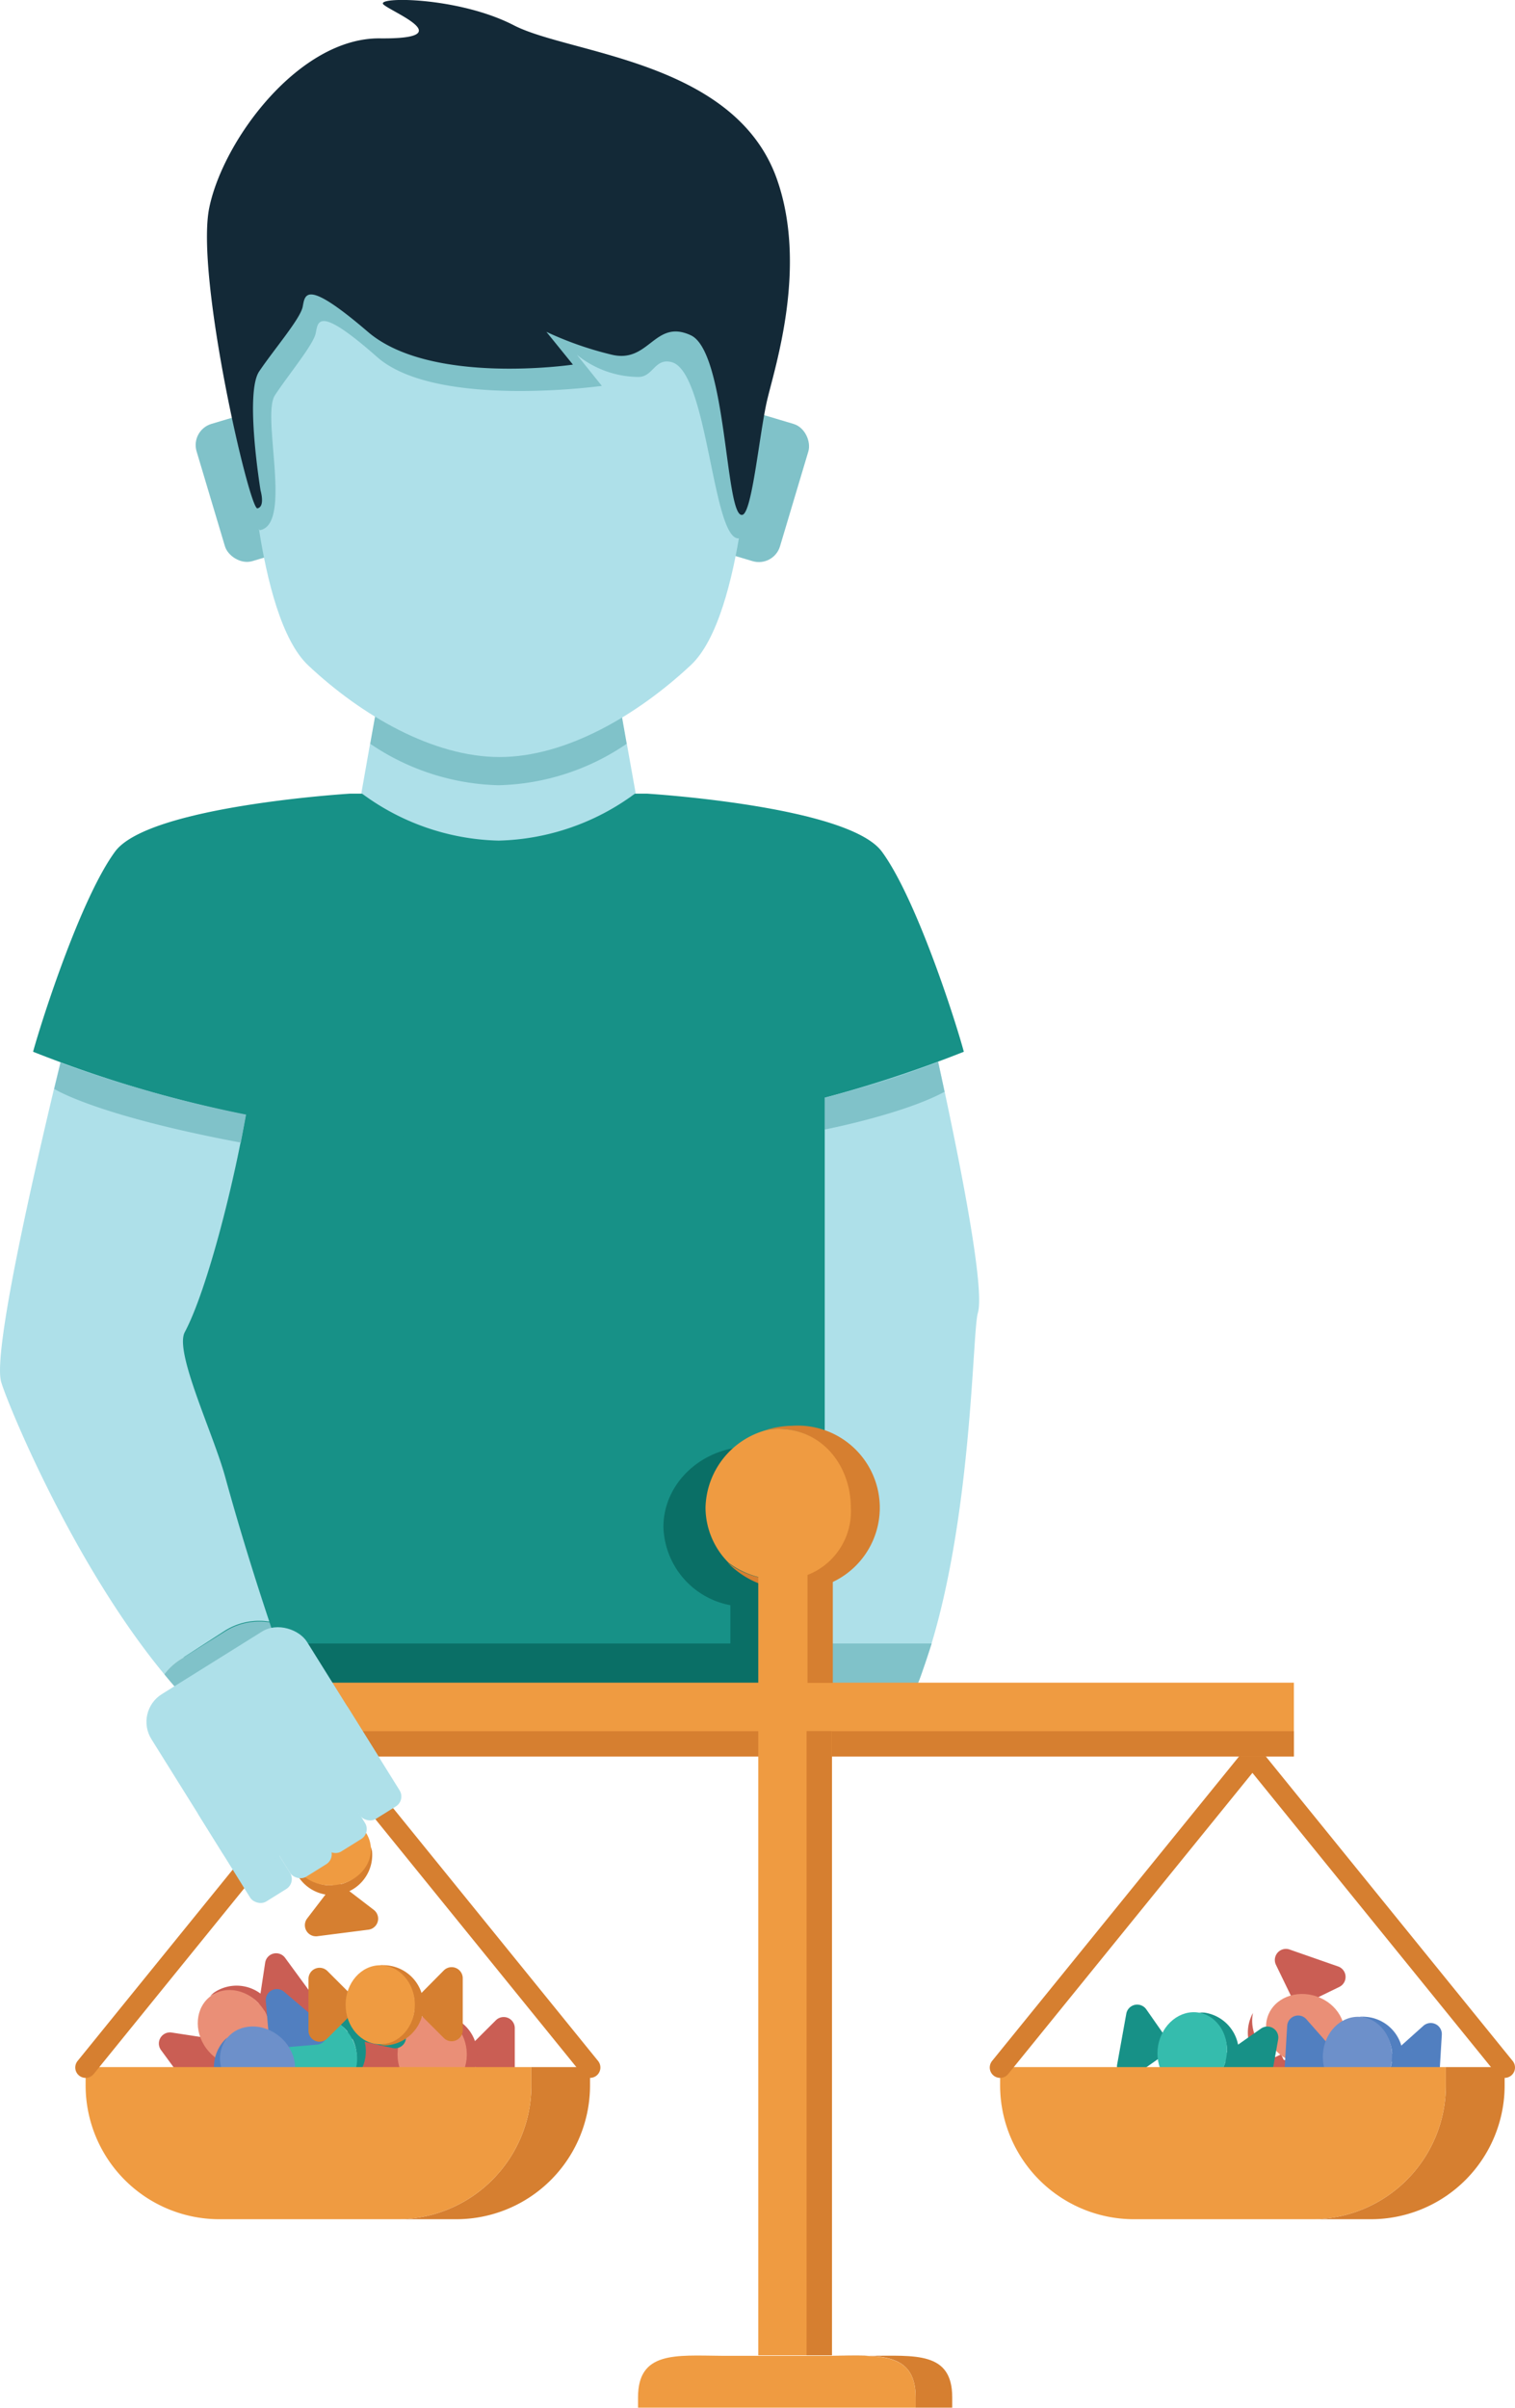 <svg xmlns="http://www.w3.org/2000/svg" viewBox="0 0 146.15 232.21"><defs><style>.cls-1{fill:#aee0e9;}.cls-2{fill:#179187;}.cls-3{fill:#0a6f66;}.cls-4{fill:#80c2c9;}.cls-5{fill:#ca5e54;}.cls-6{fill:#ea8f77;}.cls-7{fill:#35bcad;}.cls-8{fill:#517fc0;}.cls-9{fill:#6d90ca;}.cls-10{fill:#d67f30;}.cls-11{fill:#ef9b41;}.cls-12{fill:none;stroke:#d67f30;stroke-linecap:round;stroke-miterlimit:10;stroke-width:2px;}.cls-13{fill:#132937;}</style></defs><title>justice</title><g id="Layer_2" data-name="Layer 2"><g id="Calque_1" data-name="Calque 1"><path class="cls-1" d="M88.84,95c1.55,6.69,6.46,28.4,5.49,31.62-.67,2.26-.49,29.73-8.86,41.55L78.24,168a64.26,64.26,0,0,1-2.41-25.72c.46-4.35,2.56-18.94,1.56-20.87C75.22,117.25,72,106.59,71,99.88Z"/><path class="cls-2" d="M79.56,100v69.8s-19-3.17-33-3.17S18,170.41,18,170.41L16.21,100Z"/><polygon class="cls-3" points="28.24 158.48 73.15 158.48 73.15 162.28 32.09 162.28 28.24 158.48"/><path class="cls-4" d="M75.66,158.48H89.88s-1.09,3.37-1.31,3.8-9.06,0-9.06,0Z"/><path class="cls-1" d="M6,101.71l17.82,5.1c-1.09,6.7-3.78,17.49-6,21.66-1,1.91,2.72,9.69,3.89,13.9,1.46,5.31,3,10.19,4.27,14a6.22,6.22,0,0,0-4.24.85L17.43,160a5.93,5.93,0,0,0-1.58,1.45C7,150.76.64,135.14.11,133.25-.81,130,4.39,108.38,6,101.71Z"/><path class="cls-4" d="M17.43,160l4.33-2.71a6.22,6.22,0,0,1,4.24-.85c1.7,5.14,2.94,8.44,2.94,8.44l-7.44,2.28a40.74,40.74,0,0,1-5.65-5.71A5.93,5.93,0,0,1,17.43,160Z"/><path class="cls-5" d="M36.61,194.87l3.24,3.23-3.26,3.25a1.06,1.06,0,0,1-1.82-.76l0-5A1.07,1.07,0,0,1,36.61,194.87Z"/><path class="cls-5" d="M47.82,201.3l-3.24-3.24,3.26-3.25a1.07,1.07,0,0,1,1.82.76l0,5A1.07,1.07,0,0,1,47.82,201.3Z"/><path class="cls-5" d="M45,198.11a3.84,3.84,0,0,0-3.35-3.81,3.17,3.17,0,0,1,.53-.05,3.86,3.86,0,0,1,0,7.72,3.17,3.17,0,0,1-.53-.05A3.84,3.84,0,0,0,45,198.11Z"/><ellipse class="cls-6" cx="41.69" cy="198.11" rx="3.34" ry="3.81"/><path class="cls-5" d="M129.2,191.6l-4.11,2-2-4.13a1.07,1.07,0,0,1,1.31-1.48l4.7,1.64A1.07,1.07,0,0,1,129.2,191.6Z"/><path class="cls-5" d="M119.47,200.1l4.11-2,2,4.13a1.06,1.06,0,0,1-1.31,1.47l-4.7-1.63A1.07,1.07,0,0,1,119.47,200.1Z"/><path class="cls-5" d="M123.39,198.51a3.84,3.84,0,0,0,4.69-1.92,3.14,3.14,0,0,1-.12.51,3.87,3.87,0,1,1-7.31-2.52,3.38,3.38,0,0,1,.22-.47A3.86,3.86,0,0,0,123.39,198.51Z"/><ellipse class="cls-6" cx="124.48" cy="195.35" rx="3.34" ry="3.81" transform="matrix(0.33, -0.95, 0.95, 0.33, -100.74, 249.48)"/><path class="cls-5" d="M16.57,196l4.52.69-.69,4.55a1.07,1.07,0,0,1-1.92.47l-2.93-4A1.07,1.07,0,0,1,16.57,196Z"/><path class="cls-5" d="M29.41,194.49l-4.52-.68.69-4.55a1.07,1.07,0,0,1,1.92-.47l2.93,4A1.06,1.06,0,0,1,29.41,194.49Z"/><path class="cls-5" d="M25.28,193.57a3.86,3.86,0,0,0-5-1.09,3.33,3.33,0,0,1,.39-.35,3.87,3.87,0,0,1,4.58,6.23l-.45.27A3.87,3.87,0,0,0,25.28,193.57Z"/><ellipse class="cls-6" cx="22.59" cy="195.55" rx="3.34" ry="3.81" transform="translate(-111.51 51.44) rotate(-36.35)"/><path class="cls-2" d="M25,198.07l4.46,1-1,4.48a1.06,1.06,0,0,1-1.94.34l-2.65-4.21A1.06,1.06,0,0,1,25,198.07Z"/><path class="cls-2" d="M37.87,197.49l-4.47-1,1-4.49a1.07,1.07,0,0,1,2-.33L39,195.88A1.06,1.06,0,0,1,37.87,197.49Z"/><path class="cls-2" d="M33.81,196.29a3.87,3.87,0,0,0-4.87-1.43,4.63,4.63,0,0,1,.42-.32,3.86,3.86,0,1,1,4.14,6.52,3,3,0,0,1-.47.24A3.84,3.84,0,0,0,33.81,196.29Z"/><ellipse class="cls-7" cx="30.99" cy="198.08" rx="3.34" ry="3.81" transform="translate(-101.41 47.52) rotate(-32.43)"/><path class="cls-2" d="M110.58,193.76l2.62,3.75-3.76,2.64a1.07,1.07,0,0,1-1.67-1.07l.88-4.89A1.07,1.07,0,0,1,110.58,193.76Z"/><path class="cls-2" d="M120.5,202l-2.63-3.74,3.77-2.64a1.06,1.06,0,0,1,1.66,1.06l-.88,4.9A1.06,1.06,0,0,1,120.5,202Z"/><path class="cls-2" d="M118.31,198.42a3.85,3.85,0,0,0-2.63-4.34,4.38,4.38,0,0,1,.52,0,3.87,3.87,0,1,1-1.34,7.62,2.88,2.88,0,0,1-.5-.15A3.83,3.83,0,0,0,118.31,198.42Z"/><ellipse class="cls-7" cx="115.02" cy="197.84" rx="3.81" ry="3.34" transform="translate(-99.78 276.79) rotate(-80.01)"/><path class="cls-8" d="M126.07,194.77l3,3.41-3.43,3.07a1.06,1.06,0,0,1-1.77-.86l.3-5A1.06,1.06,0,0,1,126.07,194.77Z"/><path class="cls-8" d="M136.89,201.82l-3-3.41,3.42-3.06a1.07,1.07,0,0,1,1.78.86l-.3,5A1.06,1.06,0,0,1,136.89,201.82Z"/><path class="cls-8" d="M134.3,198.48a3.85,3.85,0,0,0-3.13-4,3,3,0,0,1,.52,0,3.86,3.86,0,1,1-.43,7.71,4.67,4.67,0,0,1-.52-.08A3.85,3.85,0,0,0,134.3,198.48Z"/><ellipse class="cls-9" cx="130.96" cy="198.29" rx="3.81" ry="3.34" transform="translate(-74.36 317.94) rotate(-86.79)"/><path class="cls-8" d="M30.59,197.16l-4.55.39-.4-4.58a1.07,1.07,0,0,1,1.76-.91l3.79,3.22A1.07,1.07,0,0,1,30.59,197.16Z"/><path class="cls-8" d="M18.46,201.59,23,201.2l.4,4.58a1.07,1.07,0,0,1-1.76.91l-3.79-3.22A1.07,1.07,0,0,1,18.46,201.59Z"/><path class="cls-8" d="M22.68,201.52a3.85,3.85,0,0,0,5.07-.11,4.17,4.17,0,0,1-.29.44,3.86,3.86,0,0,1-5.91-5,3.23,3.23,0,0,1,.37-.37A3.87,3.87,0,0,0,22.68,201.52Z"/><ellipse class="cls-9" cx="24.84" cy="198.96" rx="3.34" ry="3.81" transform="translate(-143.36 89.83) rotate(-49.91)"/><path class="cls-10" d="M31.6,190.08l3.23,3.23-3.25,3.25a1.06,1.06,0,0,1-1.82-.76l0-5A1.07,1.07,0,0,1,31.6,190.08Z"/><path class="cls-10" d="M42.8,196.51l-3.23-3.23L42.82,190a1.07,1.07,0,0,1,1.82.76l0,5A1.07,1.07,0,0,1,42.8,196.51Z"/><path class="cls-10" d="M40,193.32a3.85,3.85,0,0,0-3.34-3.81,4.36,4.36,0,0,1,.52,0,3.87,3.87,0,0,1,0,7.73,3,3,0,0,1-.52-.06A3.84,3.84,0,0,0,40,193.32Z"/><ellipse class="cls-11" cx="36.68" cy="193.32" rx="3.34" ry="3.81"/><path class="cls-10" d="M139.48,201v-1.67h5.67V201A12.91,12.91,0,0,1,132.24,214h-5.67A12.91,12.91,0,0,0,139.48,201Z"/><path class="cls-11" d="M96.48,201v-1.67h43V201A12.91,12.91,0,0,1,126.57,214H109.4A12.92,12.92,0,0,1,96.48,201Z"/><path class="cls-10" d="M51.26,201v-1.67h5.66V201A12.91,12.91,0,0,1,44,214H38.34A12.91,12.91,0,0,0,51.26,201Z"/><path class="cls-11" d="M8.26,201v-1.67h43V201A12.91,12.91,0,0,1,38.34,214H21.17A12.91,12.91,0,0,1,8.26,201Z"/><path class="cls-10" d="M88.33,231.17v1h3.53v-1c0-4.44-3.6-4-8-4H80.29C84.73,227.13,88.33,226.73,88.33,231.17Z"/><path class="cls-11" d="M61.55,231.17v1H88.33v-1c0-4.44-3.6-4-8-4H69.59C65.15,227.13,61.55,226.73,61.55,231.17Z"/><polyline class="cls-12" points="145.15 199.37 120.82 169.37 96.48 199.37"/><polyline class="cls-12" points="56.92 199.37 32.59 169.37 8.26 199.37"/><path class="cls-10" d="M34.54,173l-2.78,3.63-3.65-2.8a1.06,1.06,0,0,1,.51-1.9l4.94-.64A1.07,1.07,0,0,1,34.54,173Z"/><path class="cls-10" d="M29.63,185l2.78-3.63,3.65,2.8a1.07,1.07,0,0,1-.52,1.91l-4.93.63A1.07,1.07,0,0,1,29.63,185Z"/><path class="cls-10" d="M32.42,181.78A3.86,3.86,0,0,0,35.77,178c0,.16.09.33.12.51a3.87,3.87,0,0,1-7.67,1,4.69,4.69,0,0,1,0-.53A3.84,3.84,0,0,0,32.42,181.78Z"/><ellipse class="cls-11" cx="31.99" cy="178.46" rx="3.81" ry="3.34" transform="translate(-23.03 5.7) rotate(-7.5)"/><path class="cls-2" d="M48.08,109.92a120.87,120.87,0,0,1-44.89-8.5c.93-3.36,4.66-14.88,7.91-19.3s22.69-5.59,22.69-5.59h28.6s19.42,1.17,22.68,5.59,7,15.94,7.91,19.3a120.8,120.8,0,0,1-44.89,8.5h0Z"/><path class="cls-1" d="M48.09,75.67a22.82,22.82,0,0,0,12.37-4l.86,4.81a23,23,0,0,1-13.23,4.58,23,23,0,0,1-13.23-4.58l.85-4.81A23,23,0,0,0,48.09,75.67Z"/><path class="cls-4" d="M35.71,71.72l.7-3.9H59.77l.69,3.9a22.82,22.82,0,0,1-12.37,4A23,23,0,0,1,35.71,71.72Z"/><rect class="cls-4" x="68.25" y="39.98" width="8.53" height="13.81" rx="2.13" ry="2.13" transform="translate(128.58 112.57) rotate(-163.36)"/><rect class="cls-4" x="20.15" y="39.98" width="8.53" height="13.81" rx="2.13" ry="2.13" transform="translate(-12.4 8.95) rotate(-16.64)"/><path class="cls-1" d="M28.62,9.11H67.78s6,20,4.65,31.91c0,0-.64,18.3-5.78,23.11S54.62,73,48.2,73s-13.32-4-18.46-8.83S24,41,24,41C22.62,29.06,28.62,9.11,28.62,9.11Z"/><path class="cls-4" d="M23.74,107.48a122.7,122.7,0,0,1-17.89-5L5.23,105s3.89,2.53,18,5.18Z"/><path class="cls-4" d="M90.5,102.41a104.38,104.38,0,0,1-10.94,3.44v3.07s7.55-1.47,11.56-3.64Z"/><path class="cls-3" d="M64,147.25c0-4.28,3.78-7.76,8.43-7.76s8.43,3.48,8.43,7.76a7.92,7.92,0,0,1-6.59,7.56v9l-3.81-1.32v-7.7A7.91,7.91,0,0,1,64,147.25Z"/><path class="cls-10" d="M82,145.39c0-4-2.69-7.6-7-7.6a7.22,7.22,0,0,0-1.14.11,8.87,8.87,0,0,1,2.53-.41,7.92,7.92,0,1,1,0,15.8,8.59,8.59,0,0,1-6.18-2.59,8,8,0,0,0,4.79,1.61A6.58,6.58,0,0,0,82,145.39Z"/><rect class="cls-11" x="73.15" y="117.71" width="7.11" height="96.23" transform="translate(-89.12 242.52) rotate(-90)"/><rect class="cls-10" x="75.48" y="120.04" width="2.44" height="96.23" transform="translate(-91.45 244.86) rotate(-90)"/><rect class="cls-11" x="73.15" y="150.89" width="7.11" height="76.23" transform="translate(153.41 378.01) rotate(-180)"/><rect class="cls-10" x="77.82" y="166.93" width="2.44" height="60.19" transform="translate(158.07 394.05) rotate(-180)"/><rect class="cls-1" x="21.33" y="172.01" width="4.53" height="11.63" rx="1.13" ry="1.13" transform="translate(137.63 316.28) rotate(148.08)"/><rect class="cls-1" x="25.18" y="169.61" width="4.53" height="11.63" rx="1.13" ry="1.13" transform="translate(143.48 309.82) rotate(148.08)"/><rect class="cls-1" x="28.56" y="167.18" width="4.53" height="11.63" rx="1.13" ry="1.13" transform="translate(148.44 303.54) rotate(148.08)"/><rect class="cls-1" x="31.89" y="164.05" width="4.53" height="11.63" rx="1.13" ry="1.13" transform="translate(152.95 295.98) rotate(148.08)"/><rect class="cls-1" x="16.69" y="158.88" width="17.7" height="19.23" rx="3.15" ry="3.15" transform="translate(136.44 297.9) rotate(148.02)"/><polygon class="cls-10" points="77.9 162.28 80.34 162.28 80.34 150.48 77.9 150.29 77.9 162.28"/><path class="cls-11" d="M73.94,137.9a7.22,7.22,0,0,1,1.14-.11c4.27,0,7,3.59,7,7.6a6.58,6.58,0,0,1-7,6.92,8,8,0,0,1-4.79-1.61,7.56,7.56,0,0,1-2.23-5.31A7.94,7.94,0,0,1,73.94,137.9Z"/><path class="cls-4" d="M71.33,51.91c-2.62.42-3-16.17-6.58-17-1.61-.39-1.74,1.46-3.19,1.44a9.53,9.53,0,0,1-5.91-2.14l2.41,3s-16,2.23-21.69-2.79S30.68,31,30.46,32.12s-2.63,4-3.94,6,1.71,12.4-1.43,13c-.73.14-4.34-21.85-3.1-28.19S30.17,7.23,37.47,7.3s1.16-2.38.29-3.13,6.79-.74,11.82,1.94,19.85,3.24,23.79,14c3,8.19-.07,17.66-.8,20.72S72.24,51.76,71.33,51.91Z"/><path class="cls-13" d="M71.64,49.64c-1.69.56-1.48-15.68-5-17.31s-4,2.79-7.68,1.86A32.87,32.87,0,0,1,52.71,32l2.56,3.16S41.54,37.19,35.49,32s-6.06-3.59-6.29-2.42S26.41,33.72,25,35.82s.14,11.5.14,11.5.46,1.55-.31,1.7-6-22.43-4.64-29S28.89,3.62,36.65,3.7,37.89,1.22,37,.44s7.21-.77,12.57,2,21.1,3.37,25.29,14.59C78,25.57,74.74,35.43,74,38.61S72.57,49.33,71.64,49.64Z"/></g></g></svg>
